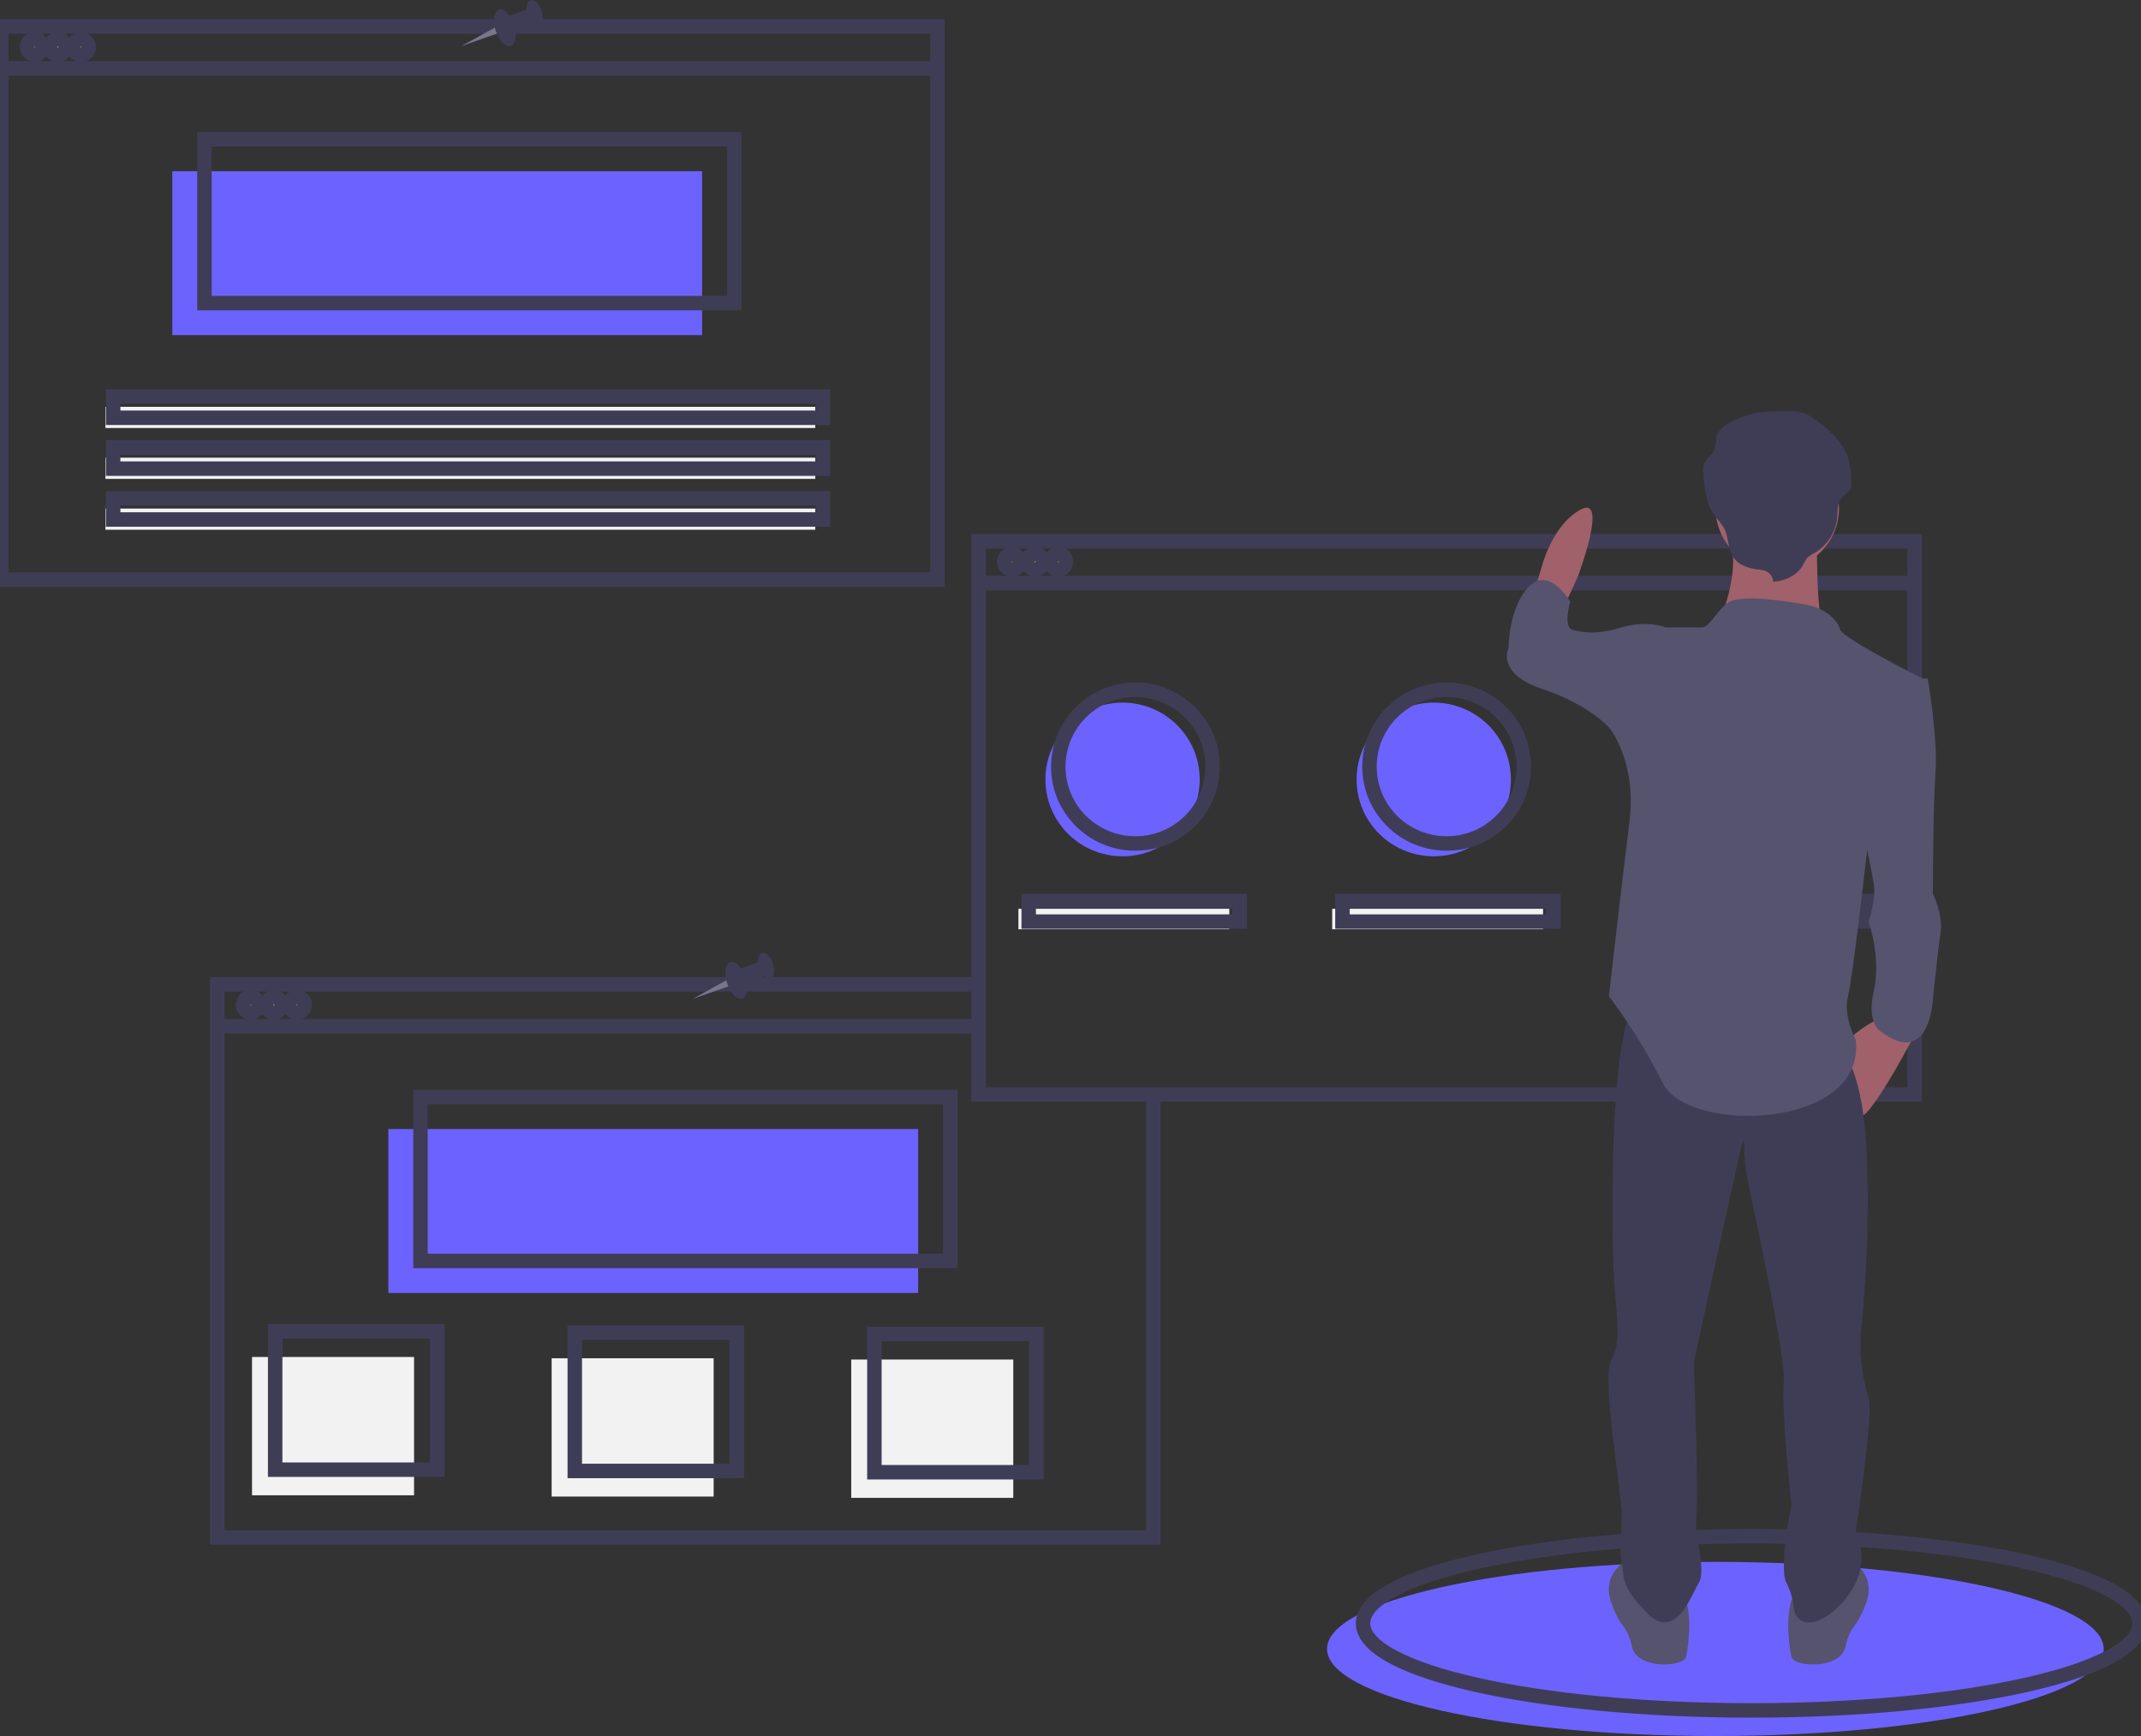 <?xml version="1.0" encoding="UTF-8"?> <svg xmlns="http://www.w3.org/2000/svg" width="148" height="120" viewBox="0 0 148 120" fill="none"><rect x="0" y="0" width="148" height="120" fill="#333333" stroke="none"/><g clip-path="url(#clip0)"><path d="M118.578 120C133.404 120 145.422 117.305 145.422 113.981C145.422 110.657 133.404 107.962 118.578 107.962C103.752 107.962 91.733 110.657 91.733 113.981C91.733 117.305 103.752 120 118.578 120Z" fill="#6C63FF"></path><path d="M121.067 118.23C135.892 118.23 147.911 115.535 147.911 112.211C147.911 108.886 135.892 106.192 121.067 106.192C106.241 106.192 94.222 108.886 94.222 112.211C94.222 115.535 106.241 118.23 121.067 118.23Z" stroke="#3F3D56" stroke-miterlimit="10"></path><path d="M77.6 59.19C80.546 59.19 82.933 56.812 82.933 53.879C82.933 50.946 80.546 48.568 77.6 48.568C74.654 48.568 72.267 50.946 72.267 53.879C72.267 56.812 74.654 59.19 77.6 59.19Z" fill="#6C63FF"></path><path d="M99.111 59.19C102.057 59.19 104.444 56.812 104.444 53.879C104.444 50.946 102.057 48.568 99.111 48.568C96.166 48.568 93.778 50.946 93.778 53.879C93.778 56.812 96.166 59.19 99.111 59.19Z" fill="#6C63FF"></path><path d="M120.622 59.19C123.568 59.19 125.956 56.812 125.956 53.879C125.956 50.946 123.568 48.568 120.622 48.568C117.677 48.568 115.289 50.946 115.289 53.879C115.289 56.812 117.677 59.19 120.622 59.19Z" fill="#6C63FF"></path><path d="M2.222 4.133C2.517 4.133 2.756 3.895 2.756 3.602C2.756 3.308 2.517 3.071 2.222 3.071C1.928 3.071 1.689 3.308 1.689 3.602C1.689 3.895 1.928 4.133 2.222 4.133Z" fill="#F86B75"></path><path d="M3.822 4.133C4.117 4.133 4.356 3.895 4.356 3.602C4.356 3.308 4.117 3.071 3.822 3.071C3.528 3.071 3.289 3.308 3.289 3.602C3.289 3.895 3.528 4.133 3.822 4.133Z" fill="#FAD375"></path><path d="M5.422 4.133C5.717 4.133 5.956 3.895 5.956 3.602C5.956 3.308 5.717 3.071 5.422 3.071C5.128 3.071 4.889 3.308 4.889 3.602C4.889 3.895 5.128 4.133 5.422 4.133Z" fill="#8BCC55"></path><path d="M48.533 11.834H11.911V23.164H48.533V11.834Z" fill="#6C63FF"></path><path d="M64.8 1.831H0.089V40.07H64.8V1.831Z" stroke="#3F3D56" stroke-miterlimit="10"></path><path d="M0.089 4.727H64.8" stroke="#3F3D56" stroke-miterlimit="10"></path><path d="M2.4 3.779C2.695 3.779 2.933 3.541 2.933 3.248C2.933 2.954 2.695 2.716 2.4 2.716C2.105 2.716 1.867 2.954 1.867 3.248C1.867 3.541 2.105 3.779 2.4 3.779Z" stroke="#3F3D56" stroke-miterlimit="10"></path><path d="M4 3.779C4.295 3.779 4.533 3.541 4.533 3.248C4.533 2.954 4.295 2.716 4 2.716C3.705 2.716 3.467 2.954 3.467 3.248C3.467 3.541 3.705 3.779 4 3.779Z" stroke="#3F3D56" stroke-miterlimit="10"></path><path d="M5.6 3.779C5.895 3.779 6.133 3.541 6.133 3.248C6.133 2.954 5.895 2.716 5.6 2.716C5.305 2.716 5.067 2.954 5.067 3.248C5.067 3.541 5.305 3.779 5.6 3.779Z" stroke="#3F3D56" stroke-miterlimit="10"></path><path d="M50.756 9.621H14.133V20.951H50.756V9.621Z" stroke="#3F3D56" stroke-miterlimit="10"></path><path d="M56.355 28.12H7.289V29.586H56.355V28.12Z" fill="#F2F2F2"></path><path d="M56.355 31.637H7.289V33.102H56.355V31.637Z" fill="#F2F2F2"></path><path d="M56.355 35.153H7.289V36.618H56.355V35.153Z" fill="#F2F2F2"></path><path d="M56.889 27.412H7.822V28.877H56.889V27.412Z" stroke="#3F3D56" stroke-miterlimit="10"></path><path d="M56.889 30.929H7.822V32.394H56.889V30.929Z" stroke="#3F3D56" stroke-miterlimit="10"></path><path d="M56.889 34.445H7.822V35.91H56.889V34.445Z" stroke="#3F3D56" stroke-miterlimit="10"></path><path d="M17.156 70.343C17.45 70.343 17.689 70.105 17.689 69.811C17.689 69.518 17.45 69.28 17.156 69.28C16.861 69.28 16.622 69.518 16.622 69.811C16.622 70.105 16.861 70.343 17.156 70.343Z" fill="#F86B75"></path><path d="M18.756 70.343C19.05 70.343 19.289 70.105 19.289 69.811C19.289 69.518 19.05 69.28 18.756 69.28C18.461 69.28 18.222 69.518 18.222 69.811C18.222 70.105 18.461 70.343 18.756 70.343Z" fill="#FAD375"></path><path d="M20.356 70.343C20.65 70.343 20.889 70.105 20.889 69.811C20.889 69.518 20.65 69.28 20.356 69.28C20.061 69.28 19.822 69.518 19.822 69.811C19.822 70.105 20.061 70.343 20.356 70.343Z" fill="#8BCC55"></path><path d="M63.467 78.043H26.845V89.374H63.467V78.043Z" fill="#6C63FF"></path><path d="M79.733 75.831V106.28H15.022V68.041H67.644" stroke="#3F3D56" stroke-miterlimit="10"></path><path d="M15.022 70.937H67.733" stroke="#3F3D56" stroke-miterlimit="10"></path><path d="M17.333 69.989C17.628 69.989 17.867 69.751 17.867 69.457C17.867 69.164 17.628 68.926 17.333 68.926C17.039 68.926 16.8 69.164 16.8 69.457C16.8 69.751 17.039 69.989 17.333 69.989Z" stroke="#3F3D56" stroke-miterlimit="10"></path><path d="M18.933 69.989C19.228 69.989 19.467 69.751 19.467 69.457C19.467 69.164 19.228 68.926 18.933 68.926C18.639 68.926 18.4 69.164 18.4 69.457C18.4 69.751 18.639 69.989 18.933 69.989Z" stroke="#3F3D56" stroke-miterlimit="10"></path><path d="M20.533 69.989C20.828 69.989 21.067 69.751 21.067 69.457C21.067 69.164 20.828 68.926 20.533 68.926C20.239 68.926 20 69.164 20 69.457C20 69.751 20.239 69.989 20.533 69.989Z" stroke="#3F3D56" stroke-miterlimit="10"></path><path d="M65.689 75.831H29.067V87.161H65.689V75.831Z" stroke="#3F3D56" stroke-miterlimit="10"></path><path d="M69.778 39.716C70.072 39.716 70.311 39.478 70.311 39.185C70.311 38.892 70.072 38.654 69.778 38.654C69.483 38.654 69.244 38.892 69.244 39.185C69.244 39.478 69.483 39.716 69.778 39.716Z" fill="#F86B75"></path><path d="M71.378 39.716C71.672 39.716 71.911 39.478 71.911 39.185C71.911 38.892 71.672 38.654 71.378 38.654C71.083 38.654 70.844 38.892 70.844 39.185C70.844 39.478 71.083 39.716 71.378 39.716Z" fill="#FAD375"></path><path d="M72.978 39.716C73.272 39.716 73.511 39.478 73.511 39.185C73.511 38.892 73.272 38.654 72.978 38.654C72.683 38.654 72.445 38.892 72.445 39.185C72.445 39.478 72.683 39.716 72.978 39.716Z" fill="#8BCC55"></path><path d="M132.356 37.415H67.644V75.653H132.356V37.415Z" stroke="#3F3D56" stroke-miterlimit="10"></path><path d="M67.644 40.311H132.356" stroke="#3F3D56" stroke-miterlimit="10"></path><path d="M69.956 39.362C70.25 39.362 70.489 39.124 70.489 38.831C70.489 38.538 70.25 38.3 69.956 38.3C69.661 38.3 69.422 38.538 69.422 38.831C69.422 39.124 69.661 39.362 69.956 39.362Z" stroke="#3F3D56" stroke-miterlimit="10"></path><path d="M71.555 39.362C71.85 39.362 72.089 39.124 72.089 38.831C72.089 38.538 71.85 38.3 71.555 38.3C71.261 38.3 71.022 38.538 71.022 38.831C71.022 39.124 71.261 39.362 71.555 39.362Z" stroke="#3F3D56" stroke-miterlimit="10"></path><path d="M73.156 39.362C73.45 39.362 73.689 39.124 73.689 38.831C73.689 38.538 73.45 38.3 73.156 38.3C72.861 38.3 72.622 38.538 72.622 38.831C72.622 39.124 72.861 39.362 73.156 39.362Z" stroke="#3F3D56" stroke-miterlimit="10"></path><path d="M78.489 58.304C81.434 58.304 83.822 55.927 83.822 52.993C83.822 50.06 81.434 47.682 78.489 47.682C75.543 47.682 73.156 50.06 73.156 52.993C73.156 55.927 75.543 58.304 78.489 58.304Z" stroke="#3F3D56" stroke-miterlimit="10"></path><path d="M100 58.304C102.946 58.304 105.333 55.927 105.333 52.993C105.333 50.06 102.946 47.682 100 47.682C97.055 47.682 94.667 50.06 94.667 52.993C94.667 55.927 97.055 58.304 100 58.304Z" stroke="#3F3D56" stroke-miterlimit="10"></path><path d="M121.511 58.304C124.457 58.304 126.844 55.927 126.844 52.993C126.844 50.06 124.457 47.682 121.511 47.682C118.566 47.682 116.178 50.06 116.178 52.993C116.178 55.927 118.566 58.304 121.511 58.304Z" stroke="#3F3D56" stroke-miterlimit="10"></path><path d="M84.978 62.819H70.4V64.235H84.978V62.819Z" fill="#F2F2F2"></path><path d="M106.667 62.819H92.089V64.235H106.667V62.819Z" fill="#F2F2F2"></path><path d="M128.356 62.819H113.778V64.235H128.356V62.819Z" fill="#F2F2F2"></path><path d="M85.689 62.288H71.111V63.704H85.689V62.288Z" stroke="#3F3D56" stroke-miterlimit="10"></path><path d="M107.378 62.288H92.8V63.704H107.378V62.288Z" stroke="#3F3D56" stroke-miterlimit="10"></path><path d="M129.067 62.288H114.489V63.704H129.067V62.288Z" stroke="#3F3D56" stroke-miterlimit="10"></path><path d="M28.622 93.799H17.422V103.359H28.622V93.799Z" fill="#F2F2F2"></path><path d="M49.333 93.888H38.133V103.448H49.333V93.888Z" fill="#F2F2F2"></path><path d="M70.044 93.976H58.844V103.536H70.044V93.976Z" fill="#F2F2F2"></path><path d="M30.222 92.029H19.022V101.589H30.222V92.029Z" stroke="#3F3D56" stroke-miterlimit="10"></path><path d="M50.933 92.118H39.733V101.677H50.933V92.118Z" stroke="#3F3D56" stroke-miterlimit="10"></path><path d="M71.644 92.206H60.444V101.766H71.644V92.206Z" stroke="#3F3D56" stroke-miterlimit="10"></path><path d="M108.193 41.774L109.082 39.827C109.082 39.827 111.215 34.161 109.26 35.224C107.304 36.286 106.593 39.118 106.593 39.118L106.06 40.889L108.193 41.774Z" fill="#A0616A"></path><path d="M132.548 71.161C132.548 71.161 129.526 77.003 128.637 77.18C127.748 77.357 127.748 71.869 127.748 71.869C127.748 71.869 129.526 70.276 130.237 70.453C130.948 70.63 132.548 71.161 132.548 71.161Z" fill="#A0616A"></path><path d="M128.104 107.984C128.104 107.984 129.704 108.869 128.993 110.816C128.282 112.764 127.926 112.233 127.571 113.826C127.215 115.419 124.015 115.242 123.837 114.534C123.66 113.826 123.304 110.993 124.193 109.931C125.082 108.869 128.104 107.984 128.104 107.984Z" fill="#55536E"></path><path d="M112.282 107.984C112.282 107.984 110.682 108.869 111.393 110.816C112.104 112.764 112.46 112.233 112.815 113.826C113.171 115.419 116.371 115.242 116.548 114.534C116.726 113.826 117.082 110.993 116.193 109.931C115.304 108.869 112.282 107.984 112.282 107.984Z" fill="#55536E"></path><path d="M127.215 72.578C127.215 72.578 128.637 73.463 128.993 78.951C129.348 84.439 128.815 90.635 128.637 92.051C128.46 93.467 128.815 95.592 129.171 96.654C129.526 97.716 128.282 105.859 128.282 105.859C128.544 106.413 128.68 107.018 128.68 107.63C128.68 108.242 128.544 108.846 128.282 109.4C127.393 111.347 124.726 113.295 124.015 111.347C123.978 110.668 123.796 110.004 123.482 109.4C122.948 108.338 123.837 104.089 123.837 104.089C123.837 104.089 123.126 97.362 123.304 95.592C123.482 93.821 121.171 83.376 120.815 81.606C120.46 79.836 120.637 78.419 120.46 78.951C120.282 79.482 117.082 94.175 117.082 94.175C117.082 94.175 117.437 103.558 117.26 104.797C117.082 106.036 117.971 108.515 117.437 109.4C116.904 110.285 115.837 113.472 113.882 111.524C111.926 109.577 112.282 108.869 112.104 107.984C111.926 107.099 112.104 106.036 112.104 104.62C112.104 103.204 110.682 95.237 111.393 93.998C112.104 92.759 111.748 91.166 111.571 88.333C111.393 85.501 111.215 71.869 112.993 69.391C114.771 66.912 127.215 72.578 127.215 72.578Z" fill="#3F3D56"></path><path d="M122.86 39.384C125.216 39.384 127.126 37.482 127.126 35.135C127.126 32.789 125.216 30.887 122.86 30.887C120.503 30.887 118.593 32.789 118.593 35.135C118.593 37.482 120.503 39.384 122.86 39.384Z" fill="#A0616A"></path><path d="M125.615 36.817C125.615 36.817 125.437 43.19 126.326 44.252C127.215 45.315 118.682 43.367 118.682 43.367C118.682 43.367 120.637 39.295 119.393 36.64C118.148 33.985 125.615 36.817 125.615 36.817Z" fill="#A0616A"></path><path d="M127.215 43.544C127.215 43.544 126.86 42.128 124.726 41.774C122.593 41.42 120.07 41.066 119.287 41.774C118.504 42.482 118.148 43.367 117.615 43.367H115.126L111.215 50.272C111.215 50.272 113.171 52.573 112.637 56.822C112.104 61.07 111.215 68.86 111.215 68.86C112.64 70.749 113.89 72.764 114.948 74.879C116.726 78.419 128.993 78.066 128.282 71.869C128.282 71.869 127.393 70.276 127.748 68.86C128.104 67.444 129.171 57.884 129.171 57.884L133.26 47.085C133.26 47.085 127.571 44.252 127.215 43.544Z" fill="#55536E"></path><path d="M132.015 46.908H133.26C133.26 46.908 133.971 50.98 133.793 53.458C133.615 55.937 133.615 61.779 133.615 61.779C133.615 61.779 134.326 63.195 134.148 64.434C133.971 65.673 133.615 69.037 133.615 69.037C133.615 69.037 133.437 73.817 130.06 71.338C130.06 71.338 128.993 70.807 129.526 68.506C130.06 66.204 129.171 63.726 129.171 63.726C129.171 63.726 129.704 62.133 129.526 61.07C129.348 60.008 128.637 56.645 128.637 56.645L132.015 46.908Z" fill="#55536E"></path><path d="M116.015 43.898L115.126 43.367C115.126 43.367 113.882 42.836 112.104 43.367C110.326 43.898 109.437 43.721 108.726 43.544C108.015 43.367 108.548 41.597 108.548 41.597C108.548 41.597 107.126 39.118 105.704 40.535C104.282 41.951 104.282 44.783 104.282 44.783C104.282 44.783 103.393 46.554 106.593 47.616C109.793 48.678 111.215 50.272 111.215 50.272H114.771L116.015 43.898Z" fill="#55536E"></path><path d="M122.57 40.207C122.565 40.049 122.514 39.896 122.423 39.766C122.332 39.636 122.206 39.536 122.059 39.476C121.863 39.409 121.659 39.369 121.452 39.356C120.846 39.279 120.224 39.057 119.871 38.597C119.401 37.984 119.53 37.126 119.153 36.46C118.978 36.198 118.787 35.947 118.58 35.709C117.923 34.834 117.807 33.717 117.747 32.654C117.718 32.438 117.743 32.219 117.82 32.016C117.933 31.832 118.069 31.665 118.225 31.517C118.491 31.21 118.634 30.817 118.628 30.412C118.608 29.589 119.791 29.036 120.629 28.751C121.467 28.467 122.376 28.422 123.268 28.41C123.781 28.403 124.311 28.409 124.783 28.596C125.054 28.713 125.309 28.864 125.542 29.046C126.53 29.766 127.459 30.652 127.79 31.773C127.921 32.285 127.981 32.812 127.971 33.34C127.986 33.504 127.962 33.669 127.9 33.822C127.782 34.059 127.502 34.188 127.321 34.389C126.983 34.765 127.044 35.31 127.001 35.797C126.946 36.298 126.774 36.781 126.497 37.204C126.221 37.628 125.849 37.981 125.411 38.235C125.229 38.324 125.061 38.439 124.913 38.577C124.802 38.724 124.71 38.884 124.639 39.054C124.284 39.733 123.388 40.183 122.57 40.207Z" fill="#3F3D56"></path><path d="M34.24 1.889L31.872 3.195L34.397 2.308L34.24 1.889Z" fill="#79758C"></path><path d="M35.307 3.174C35.654 3.062 35.751 2.407 35.524 1.711C35.297 1.014 34.832 0.541 34.484 0.653C34.138 0.766 34.04 1.421 34.267 2.117C34.495 2.813 34.96 3.287 35.307 3.174Z" fill="#3F3D56"></path><path d="M37.245 1.793C37.507 1.709 37.59 1.242 37.429 0.75C37.269 0.258 36.927 -0.071 36.665 0.013C36.403 0.098 36.321 0.565 36.481 1.057C36.642 1.548 36.984 1.878 37.245 1.793Z" fill="#3F3D56"></path><path d="M35.048 1.149L36.619 0.584L36.953 1.505L35.432 2.527L35.048 1.149Z" fill="#3F3D56"></path><path d="M50.24 67.745L47.872 69.051L50.397 68.164L50.24 67.745Z" fill="#79758C"></path><path d="M51.307 69.03C51.654 68.918 51.751 68.263 51.524 67.567C51.297 66.87 50.832 66.397 50.484 66.509C50.138 66.621 50.04 67.277 50.267 67.973C50.495 68.669 50.96 69.143 51.307 69.03Z" fill="#3F3D56"></path><path d="M53.245 67.649C53.507 67.564 53.59 67.097 53.429 66.606C53.269 66.114 52.927 65.784 52.665 65.869C52.403 65.954 52.321 66.421 52.481 66.912C52.642 67.404 52.984 67.734 53.245 67.649Z" fill="#3F3D56"></path><path d="M51.048 67.004L52.619 66.44L52.953 67.361L51.432 68.383L51.048 67.004Z" fill="#3F3D56"></path></g><defs><clipPath id="clip0"><rect width="148" height="120" fill="white"></rect></clipPath></defs></svg> 